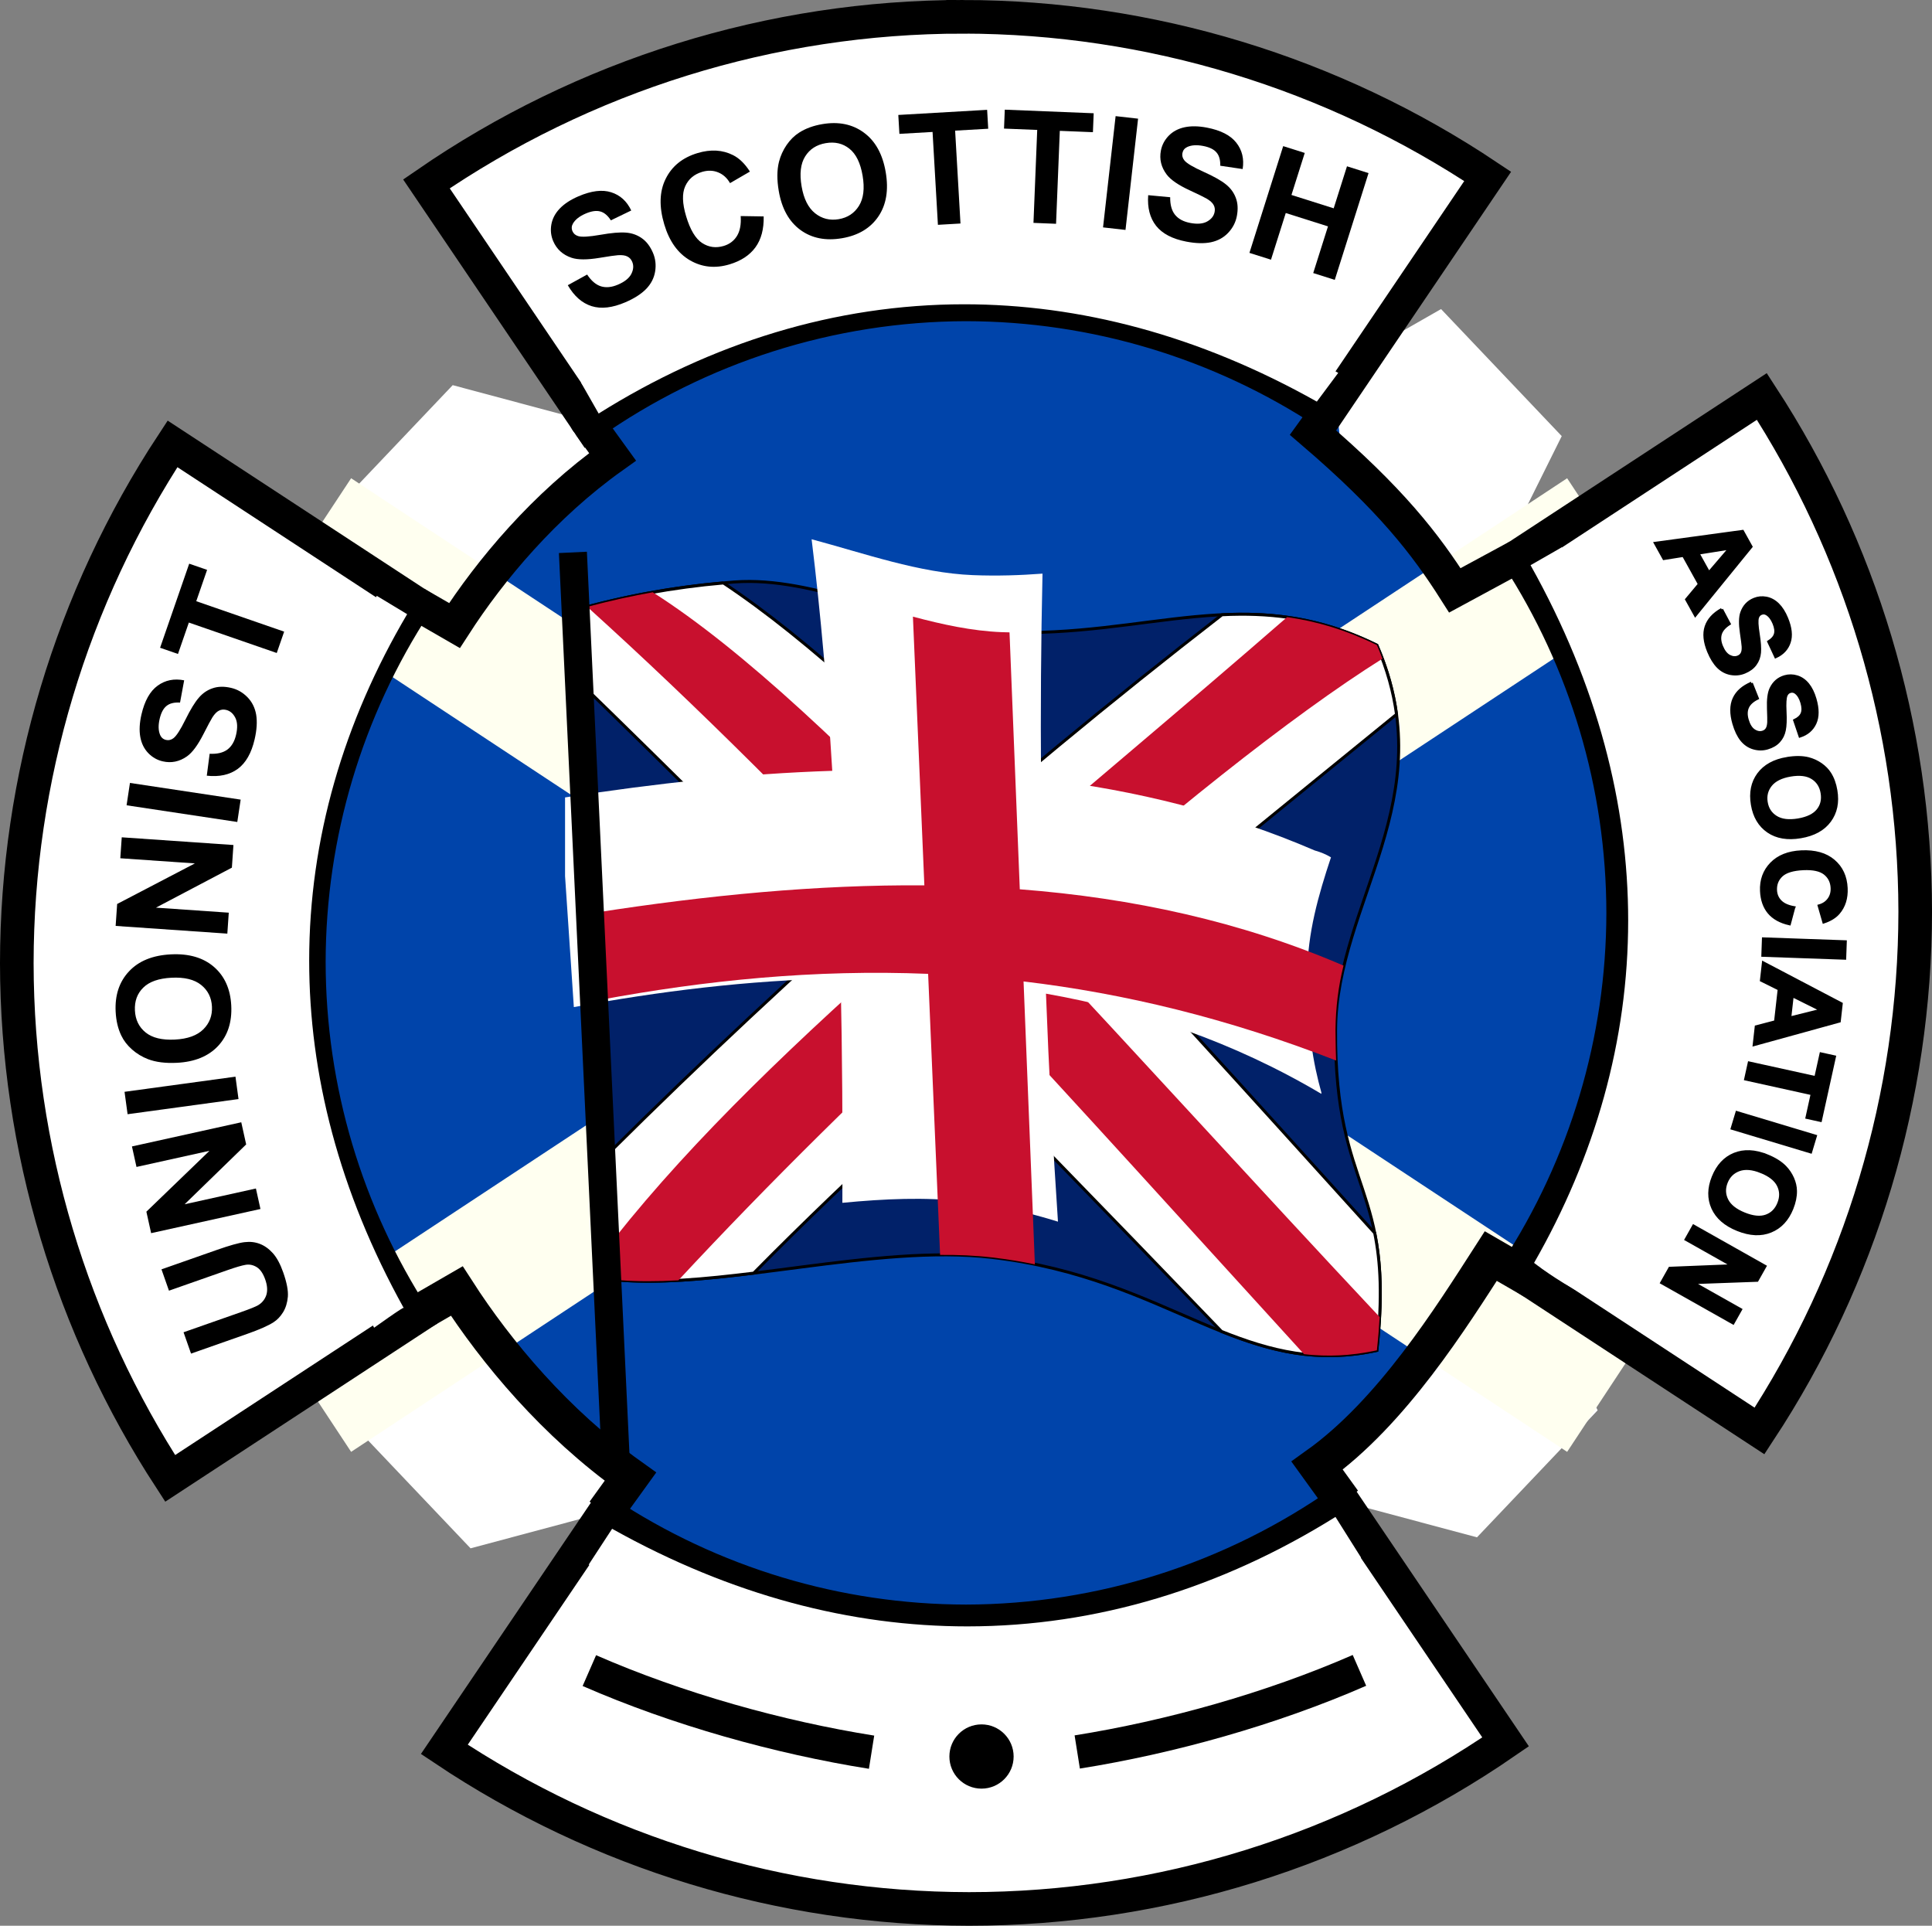 <?xml version="1.0" encoding="UTF-8" standalone="no"?>
<!-- Created with Inkscape (http://www.inkscape.org/) -->

<svg
   xmlns:dc="http://purl.org/dc/elements/1.1/"
   xmlns:cc="http://creativecommons.org/ns#"
   xmlns:rdf="http://www.w3.org/1999/02/22-rdf-syntax-ns#"
   xmlns:svg="http://www.w3.org/2000/svg"
   xmlns="http://www.w3.org/2000/svg"
   xmlns:sodipodi="http://sodipodi.sourceforge.net/DTD/sodipodi-0.dtd"
   xmlns:inkscape="http://www.inkscape.org/namespaces/inkscape"
   width="172.453mm"
   height="171.878mm"
   viewBox="0 0 172.453 171.878"
   version="1.1"
   id="svg8"
   inkscape:version="0.92.4 (5da689c313, 2019-01-14)"
   sodipodi:docname="Scottish Union party emblem fin.svg">
  <rect x="0" y="0" width="172.453" height="171.878" fill="#808080" stroke="none"/>
  <defs
     id="defs2">
    <ellipse
       style="opacity:1;fill:#0044aa;fill-opacity:1;stroke:#0008ff;stroke-width:4.039;stroke-miterlimit:4;stroke-dasharray:none;stroke-opacity:1"
       id="path2215-5"
       cx="-1904.956"
       cy="-3165.769"
       rx="79.972"
       ry="74.026" />
    <ellipse
       style="opacity:1;fill:#0044aa;fill-opacity:1;stroke:#0008ff;stroke-width:4.039;stroke-miterlimit:4;stroke-dasharray:none;stroke-opacity:1"
       id="path2215-7"
       cx="-1904.956"
       cy="-3165.769"
       rx="79.972"
       ry="74.026" />
    <ellipse
       style="opacity:1;fill:#0044aa;fill-opacity:1;stroke:#0008ff;stroke-width:4.039;stroke-miterlimit:4;stroke-dasharray:none;stroke-opacity:1"
       id="path2215-6"
       cx="-1904.956"
       cy="-3165.769"
       rx="79.972"
       ry="74.026" />
  </defs>
  <sodipodi:namedview
     id="base"
     pagecolor="#ffffff"
     bordercolor="#666666"
     borderopacity="1.0"
     inkscape:pageopacity="0.0"
     inkscape:pageshadow="2"
     inkscape:zoom="0.7"
     inkscape:cx="323.16546"
     inkscape:cy="285.18275"
     inkscape:document-units="mm"
     inkscape:current-layer="layer1"
     showgrid="false"
     inkscape:window-width="1680"
     inkscape:window-height="987"
     inkscape:window-x="-8"
     inkscape:window-y="-8"
     inkscape:window-maximized="1"
     fit-margin-top="0"
     fit-margin-left="0"
     fit-margin-right="0"
     fit-margin-bottom="0" />
  <g
     inkscape:label="Layer 1"
     inkscape:groupmode="layer"
     id="layer1"
     transform="translate(3002.691,3967.844)">
    <path
       inkscape:connector-curvature="0"
       style="opacity:1;fill:#0044aa;fill-opacity:1;stroke:none;stroke-width:2.759;stroke-miterlimit:4;stroke-dasharray:none;stroke-opacity:1"
       d="m -2857.409,-3882.281 a 58.398,58.398 0 0 1 -58.398,58.398 58.398,58.398 0 0 1 -58.398,-58.398 58.398,58.398 0 0 1 58.398,-58.398 58.398,58.398 0 0 1 58.398,58.398 z"
       id="path2064-1-3-7" />
    <path
       style="fill:#ffffff;stroke:none;stroke-width:0.265px;stroke-linecap:butt;stroke-linejoin:miter;stroke-opacity:1"
       d="m -2869.623,-3855.737 3.79,2.191 5.751,11.575 -10.772,11.339 -11.959,-3.2 -2.311,-3.2 4.915,-4.277 4.914,-5.103 z"
       id="path2631-2-6-9"
       inkscape:connector-curvature="0"
       sodipodi:nodetypes="ccccccccc" />
    <path
       style="fill:#ffffff;stroke:none;stroke-width:0.265px;stroke-linecap:butt;stroke-linejoin:miter;stroke-opacity:1"
       d="m -2961.919,-3852.617 -3.79,2.191 -5.751,9.436 10.772,11.339 11.959,-3.2 2.311,-3.2 -4.915,-4.277 -4.914,-5.103 z"
       id="path2631-5-8"
       inkscape:connector-curvature="0" />
    <path
       style="fill:#ffffff;stroke:none;stroke-width:0.265px;stroke-linecap:butt;stroke-linejoin:miter;stroke-opacity:1"
       d="m -2872.829,-3915.153 3.79,-2.191 5.751,-11.575 -10.772,-11.339 -11.392,6.508 2.018,1.568 0.585,5.91 4.347,3.685 z"
       id="path2631-2-1-8-4"
       inkscape:connector-curvature="0"
       sodipodi:nodetypes="ccccccccc" />
    <path
       style="fill:#ffffff;stroke:none;stroke-width:0.265px;stroke-linecap:butt;stroke-linejoin:miter;stroke-opacity:1"
       d="m -2962.123,-3912.012 -3.79,-2.191 -7.141,-7.926 10.772,-11.339 11.959,3.2 2.311,3.2 -4.915,4.277 -4.914,5.103 z"
       id="path2631-3-7-7"
       inkscape:connector-curvature="0"
       sodipodi:nodetypes="ccccccccc" />
    <g
       id="g2062-5-9-4"
       transform="translate(-1464.656,-417.888)">
      <path
         style="stroke:#fffff0;stroke-width:12.78;stroke-linecap:square;stroke-opacity:1"
         inkscape:connector-curvature="0"
         d="m -1504.877,-3498.419 104.911,69.193 m -104.911,0 104.911,-69.193"
         id="path1088-6-9-4-5-4-7-3-4-8-9" />
      <path
         id="path1373-5-3-1-3-0-1-6"
         d="m -1471.091,-3498.061 c -0.477,0 -0.951,0.013 -1.422,0.049 -4.693,0.359 -9.476,1.157 -14.384,2.569 l 4.009,59.734 c 9.579,0.807 23.003,-3.231 33.39,-2.019 15.951,1.86 22.242,10.911 34.363,8.301 1.635,-14.954 -3.78,-13.797 -3.685,-28.582 0.073,-11.482 9.636,-20.656 3.685,-34.361 -11.698,-5.767 -20.37,-0.639 -33.497,-1.165 -7.557,-0.303 -15.307,-4.48 -22.459,-4.526 z m 55.956,72.662 z"
         style="fill:#012169;fill-opacity:1;stroke:#000000;stroke-width:0.265px;stroke-linecap:butt;stroke-linejoin:miter;stroke-opacity:1"
         inkscape:connector-curvature="0" />
      <path
         id="path826-0-7-1-6-5-9-6-9-6-2-3-4-9"
         d="m -1452.072,-3548.456 c -17.109,0 -33.812,5.204 -47.9,14.911 l 14.513,21.456 c 9.853,-6.939 21.603,-10.675 33.654,-10.701 11.473,0.015 22.689,3.394 32.262,9.718 l 14.301,-21.141 c -13.862,-9.266 -30.156,-14.222 -46.83,-14.244 z m -70.565,38.117 c -9.053,13.763 -13.884,29.872 -13.898,46.345 0.021,16.566 4.9,32.493 13.689,45.988 l 21.794,-14.271 c -6.056,-9.359 -9.411,-20.387 -9.415,-31.85 0.018,-11.363 3.336,-22.476 9.551,-31.989 z"
         style="opacity:1;fill:#ffffff;fill-opacity:1;stroke:#000000;stroke-width:3;stroke-miterlimit:4;stroke-dasharray:none;stroke-opacity:1"
         inkscape:connector-curvature="0" />
      <path
         sodipodi:nodetypes="cccccccccccccc"
         id="path826-0-7-1-8-9-0-8-4-7-0-0-8-4-2-1-1"
         d="m -1451.544,-3379.577 c 17.108,0 33.812,-5.204 47.9,-14.911 l -14.513,-21.456 c -9.853,6.939 -21.603,10.675 -33.654,10.701 -11.473,-0.015 -22.689,-3.394 -32.262,-9.718 l -14.301,21.141 c 13.862,9.266 30.156,14.222 46.83,14.243 z m 70.565,-42.661 c 9.053,-13.762 13.884,-29.872 13.898,-46.345 -0.021,-16.566 -4.9,-32.493 -13.689,-45.988 l -21.794,14.271 c 6.056,9.359 9.411,20.387 9.415,31.85 -0.018,11.363 -3.336,22.476 -9.551,31.989 z"
         style="opacity:1;fill:#ffffff;fill-opacity:1;stroke:#000000;stroke-width:3;stroke-miterlimit:4;stroke-dasharray:none;stroke-opacity:1"
         inkscape:connector-curvature="0" />
      <path
         sodipodi:nodetypes="cccc"
         inkscape:connector-curvature="0"
         id="path1138-4-6-0-4-8-3-1-2-6"
         d="m -1500.917,-3496.116 3.45,1.992 c 3.226,-4.999 8.022,-10.72 14.111,-15.056 l -2.104,-2.909"
         style="fill:none;stroke:#000000;stroke-width:3;stroke-linecap:butt;stroke-linejoin:miter;stroke-miterlimit:4;stroke-dasharray:none;stroke-opacity:1" />
      <path
         sodipodi:nodetypes="cccc"
         inkscape:connector-curvature="0"
         id="path1138-6-9-2-0-0-3-6-7-9-0"
         d="m -1402.564,-3500.3 -5.609,3.035 c -2.633,-4.146 -5.699,-8.117 -12.708,-14.121 l 2.104,-2.909"
         style="fill:none;stroke:#000000;stroke-width:3;stroke-linecap:butt;stroke-linejoin:miter;stroke-miterlimit:4;stroke-dasharray:none;stroke-opacity:1" />
      <path
         sodipodi:nodetypes="cccc"
         inkscape:connector-curvature="0"
         id="path1138-7-5-7-4-7-5-2-4-6-3"
         d="m -1501.052,-3432.537 3.79,-2.191 c 3.543,5.501 8.812,11.795 15.501,16.567 l -2.311,3.2"
         style="fill:none;stroke:#000000;stroke-width:3.298;stroke-linecap:butt;stroke-linejoin:miter;stroke-miterlimit:4;stroke-dasharray:none;stroke-opacity:1" />
      <path
         sodipodi:nodetypes="cccc"
         inkscape:connector-curvature="0"
         id="path1138-7-4-6-2-7-9-9-7-5-6-8"
         d="m -1401.177,-3435.658 -3.789,-2.191 c -3.543,5.501 -8.812,13.933 -15.501,18.705 l 2.311,3.2"
         style="fill:none;stroke:#000000;stroke-width:3.298;stroke-linecap:butt;stroke-linejoin:miter;stroke-miterlimit:4;stroke-dasharray:none;stroke-opacity:1" />
      <path
         sodipodi:nodetypes="ccccccc"
         inkscape:connector-curvature="0"
         id="path1220-4-7-2-6-9-5-7-8-6"
         d="m -1473.466,-3497.927 c -4.388,0.391 -8.854,1.168 -13.431,2.485 l 0.416,6.208 c 16.948,16.456 36.332,36.123 57.477,58.111 4.372,1.746 8.562,2.838 13.868,1.696 0.525,-4.804 0.321,-7.942 -0.192,-10.483 -22.191,-24.501 -42.953,-47.95 -58.139,-58.018 z"
         style="fill:#ffffff;stroke:#000000;stroke-width:0.265px;stroke-linecap:butt;stroke-linejoin:miter;stroke-opacity:1" />
      <path
         sodipodi:nodetypes="cccccccc"
         inkscape:connector-curvature="0"
         id="path1226-3-4-8-9-1-4-3-1-3"
         d="m -1427.414,-3495.133 c -0.514,0 -1.028,0.021 -1.542,0.046 -19.756,15.284 -38.549,31.972 -54.695,48.014 l 0.763,11.365 c 3.619,0.305 7.786,-0.083 12.131,-0.617 18.206,-18.441 36.673,-32.978 57.377,-49.873 -0.265,-1.962 -0.817,-4.01 -1.755,-6.171 -4.387,-2.162 -8.348,-2.793 -12.278,-2.764 z"
         style="fill:#ffffff;stroke:#000000;stroke-width:0.265px;stroke-linecap:butt;stroke-linejoin:miter;stroke-opacity:1" />
      <path
         sodipodi:nodetypes="cccccccccccccccccccccccccccccccccccccccccccccccccc"
         inkscape:connector-curvature="0"
         id="path1222-9-8-8-9-6-7-4-7-4"
         d="m -1479.788,-3497.091 c -0.89,0.159 -1.784,0.339 -2.682,0.535 -0.093,0.021 -0.186,0.04 -0.28,0.06 -0.434,0.097 -0.869,0.199 -1.305,0.306 -0.06,0.016 -0.12,0.029 -0.18,0.044 -0.459,0.113 -0.918,0.23 -1.379,0.353 -7e-4,0 0,0 0,0 9.931,8.97 19.616,18.718 29.502,29.168 -10.602,9.319 -19.985,18.258 -27.028,27.146 l 0.253,3.77 c 0.27,0.024 0.543,0.04 0.819,0.055 0.073,0.01 0.147,0.01 0.22,0.011 0.143,0.01 0.288,0.011 0.432,0.016 0.351,0.011 0.706,0.021 1.066,0.021 0.041,0 0.081,0 0.122,0 0.441,0 0.887,-0.01 1.34,-0.018 0.463,-0.013 0.932,-0.034 1.407,-0.06 8.006,-8.62 17.102,-17.586 26.127,-25.874 9.525,10.207 19.308,21.055 29.717,32.466 0.2,0.024 0.401,0.041 0.603,0.058 0.092,0.01 0.184,0.016 0.277,0.021 0.98,0.069 1.988,0.067 3.035,-0.024 0.029,0 0.057,0 0.086,-0.01 0.24,-0.021 0.481,-0.049 0.726,-0.08 0.024,0 0.048,-0.01 0.072,-0.01 0.244,-0.032 0.491,-0.071 0.74,-0.113 0.067,-0.011 0.135,-0.024 0.203,-0.036 0.252,-0.045 0.506,-0.093 0.763,-0.148 0.058,-0.527 0.105,-1.03 0.145,-1.516 0,-0.04 0.01,-0.077 0.01,-0.116 0.036,-0.458 0.067,-0.902 0.09,-1.33 10e-5,0 2e-4,-0.01 5e-4,-0.011 -11.28,-12.024 -21.782,-23.635 -31.341,-33.798 12.012,-10.724 23.483,-19.869 31.588,-24.959 -0.075,-0.201 -0.153,-0.402 -0.235,-0.604 -0.082,-0.202 -0.167,-0.406 -0.255,-0.61 -0.355,-0.175 -0.707,-0.339 -1.056,-0.494 -0.191,-0.085 -0.379,-0.16 -0.568,-0.239 -0.161,-0.067 -0.323,-0.139 -0.483,-0.202 -0.219,-0.087 -0.436,-0.165 -0.654,-0.244 -0.122,-0.045 -0.244,-0.093 -0.366,-0.136 -0.277,-0.096 -0.552,-0.185 -0.827,-0.27 -0.055,-0.019 -0.111,-0.037 -0.166,-0.054 -0.295,-0.09 -0.589,-0.172 -0.881,-0.249 -0.037,-0.011 -0.074,-0.021 -0.111,-0.031 -0.323,-0.084 -0.644,-0.161 -0.964,-0.231 -0.326,-0.071 -0.65,-0.135 -0.974,-0.193 -0.323,-0.057 -0.645,-0.108 -0.966,-0.153 -9.538,8.3 -18.982,16.155 -27.769,23.729 -11.09,-11.579 -20.799,-20.826 -28.868,-25.956 z"
         style="fill:#c8102e;fill-opacity:1;stroke:none;stroke-width:0.265px;stroke-linecap:butt;stroke-linejoin:miter;stroke-opacity:1" />
      <path
         inkscape:connector-curvature="0"
         style="fill:#ffffff;stroke:none;stroke-width:1px;stroke-linecap:butt;stroke-linejoin:miter;stroke-opacity:1"
         d="m -6225.385,-12231.688 c 3.138,25.682 5.37,51.801 6.953,77.997 -29.419,0.945 -59.497,4.2 -90.004,8.957 v 26.49 l 2.961,44.127 c 28.13,-5.191 58.57,-9.123 89.857,-9.651 0.568,25.53 0.702,50.835 0.592,75.571 14.162,-1.368 28.006,-1.965 40.654,-0.489 11.942,1.392 22.435,3.861 31.967,6.832 -1.742,-25.822 -3.083,-51.416 -4.039,-76.789 31.61,5.582 63.011,16.112 92.762,33.75 v -0.462 c -2.713,-9.673 -4.866,-21.538 -4.748,-39.983 0.087,-13.67 3.736,-26.477 7.986,-39.223 -1.594,-0.961 -3.419,-1.741 -5.498,-2.318 -29.4,-12.653 -60.237,-20.282 -92.164,-24.09 -0.182,-23.245 -0.021,-46.295 0.494,-69.142 -7.453,0.564 -15.233,0.832 -23.488,0.502 -18.056,-0.725 -36.402,-7.296 -54.285,-12.079 z"
         transform="matrix(0.265,0,0,0.265,184.138,-260.429)"
         id="path1201-5-3-0-4-8-8-7-9-0-6" />
      <path
         id="path1201-0-0-7-6-0-8-3-7-5"
         d="m -1456.546,-3494.921 1.021,23.985 c -9.543,-0.07 -19.377,0.878 -29.386,2.439 v 2.652 l 0.346,5.151 c 9.491,-1.77 19.235,-2.755 29.376,-2.343 l 1.068,25.084 c 1.589,-0.013 3.138,0.052 4.623,0.225 1.347,0.157 2.619,0.368 3.837,0.617 l -1.01,-25.249 c 8.945,1.061 18.213,3.283 27.9,7.06 -0.026,-0.572 -0.039,-1.178 -0.045,-1.809 -0.01,-0.285 -0.01,-0.569 -0.01,-0.851 10e-5,-0.019 -1e-4,-0.033 0,-0.05 2e-4,-0.028 10e-4,-0.056 0,-0.084 0.025,-1.923 0.239,-3.77 0.715,-5.68 -9.155,-3.94 -18.837,-6.035 -28.896,-6.811 l -0.917,-22.931 c -0.238,-0.01 -0.475,-0.011 -0.716,-0.019 -2.626,-0.105 -5.275,-0.681 -7.914,-1.386 z"
         style="fill:#c8102e;fill-opacity:1;stroke:none;stroke-width:0.265px;stroke-linecap:butt;stroke-linejoin:miter;stroke-opacity:1"
         inkscape:connector-curvature="0" />
      <path
         sodipodi:nodetypes="cc"
         inkscape:connector-curvature="0"
         id="path1197-6-1-6-7-2-9-4-0-0"
         d="m -1486.897,-3500.654 3.86,81.783"
         style="fill:none;stroke:#000000;stroke-width:2.5;stroke-linecap:butt;stroke-linejoin:miter;stroke-miterlimit:4;stroke-dasharray:none;stroke-opacity:1" />
    </g>
    <g
       aria-label="                                                                                     SCOTTISH"
       transform="rotate(-3.701,-13368.665,12092.867)"
       style="font-style:normal;font-weight:normal;font-size:13.961px;line-height:1.25;font-family:sans-serif;letter-spacing:0px;word-spacing:0px;fill:#000000;fill-opacity:1;stroke:none;stroke-width:0.349"
       id="text2080-1-7-1-2-1">
      <path
         d="m -1938.663,-3236.554 1.786,-0.838 q 0.498,0.872 1.161,1.128 0.669,0.254 1.536,-0.055 0.918,-0.327 1.244,-0.877 0.329,-0.559 0.144,-1.079 -0.119,-0.334 -0.4,-0.494 -0.277,-0.169 -0.827,-0.169 -0.375,0 -1.668,0.131 -1.663,0.165 -2.477,-0.167 -1.144,-0.468 -1.542,-1.586 -0.256,-0.719 -0.073,-1.486 0.187,-0.776 0.835,-1.375 0.654,-0.602 1.739,-0.988 1.772,-0.631 2.942,-0.172 1.176,0.457 1.683,1.738 l -1.871,0.76 q -0.38,-0.682 -0.897,-0.853 -0.512,-0.179 -1.315,0.106 -0.828,0.295 -1.176,0.802 -0.224,0.326 -0.094,0.692 0.119,0.334 0.486,0.471 0.467,0.174 1.971,0.01 1.504,-0.166 2.291,-0.049 0.791,0.109 1.381,0.586 0.594,0.469 0.912,1.361 0.288,0.809 0.09,1.676 -0.198,0.867 -0.896,1.506 -0.701,0.633 -1.927,1.07 -1.785,0.636 -3.035,0.154 -1.252,-0.488 -2.001,-2.001 z"
         style="font-style:normal;font-variant:normal;font-weight:bold;font-stretch:normal;font-family:arial;-inkscape-font-specification:'arial Bold';fill:#000000;fill-opacity:1;stroke-width:0.349"
         id="path2254-8-7-1"
         inkscape:connector-curvature="0" />
      <path
         d="m -1922.863,-3241.717 2.046,0.165 q -0.071,1.695 -0.915,2.708 -0.839,1.005 -2.406,1.366 -1.94,0.447 -3.493,-0.587 -1.555,-1.04 -2.085,-3.339 -0.56,-2.431 0.386,-4.062 0.945,-1.638 2.99,-2.11 1.787,-0.412 3.146,0.387 0.808,0.471 1.41,1.564 l -1.839,0.914 q -0.347,-0.717 -1,-1.029 -0.646,-0.313 -1.43,-0.132 -1.083,0.25 -1.581,1.183 -0.492,0.932 -0.09,2.672 0.426,1.847 1.271,2.477 0.845,0.631 1.908,0.386 0.784,-0.181 1.234,-0.809 0.45,-0.628 0.449,-1.754 z"
         style="font-style:normal;font-variant:normal;font-weight:bold;font-stretch:normal;font-family:arial;-inkscape-font-specification:'arial Bold';fill:#000000;fill-opacity:1;stroke-width:0.349"
         id="path2256-5-1-4"
         inkscape:connector-curvature="0" />
      <path
         d="m -1919.327,-3243.732 q -0.159,-1.519 0.188,-2.597 0.26,-0.795 0.78,-1.459 0.527,-0.665 1.195,-1.03 0.888,-0.49 2.101,-0.617 2.197,-0.23 3.654,0.996 1.465,1.224 1.718,3.652 0.252,2.407 -0.914,3.906 -1.167,1.493 -3.357,1.722 -2.217,0.232 -3.667,-0.981 -1.45,-1.219 -1.698,-3.592 z m 2.061,-0.284 q 0.176,1.688 1.048,2.481 0.87,0.786 2.07,0.661 1.2,-0.126 1.876,-1.067 0.682,-0.949 0.501,-2.678 -0.179,-1.708 -1.019,-2.47 -0.834,-0.763 -2.074,-0.633 -1.241,0.13 -1.911,1.063 -0.671,0.927 -0.491,2.642 z"
         style="font-style:normal;font-variant:normal;font-weight:bold;font-stretch:normal;font-family:arial;-inkscape-font-specification:'arial Bold';fill:#000000;fill-opacity:1;stroke-width:0.349"
         id="path2258-9-2-2"
         inkscape:connector-curvature="0" />
      <path
         d="m -1905.345,-3239.8 0.058,-8.303 -2.965,-0.021 0.012,-1.69 7.941,0.055 -0.012,1.69 -2.958,-0.021 -0.058,8.303 z"
         style="font-style:normal;font-variant:normal;font-weight:bold;font-stretch:normal;font-family:arial;-inkscape-font-specification:'arial Bold';fill:#000000;fill-opacity:1;stroke-width:0.349"
         id="path2260-3-8-0"
         inkscape:connector-curvature="0" />
      <path
         d="m -1896.822,-3239.423 0.869,-8.257 -2.949,-0.31 0.177,-1.681 7.898,0.832 -0.177,1.681 -2.942,-0.31 -0.869,8.257 z"
         style="font-style:normal;font-variant:normal;font-weight:bold;font-stretch:normal;font-family:arial;-inkscape-font-specification:'arial Bold';fill:#000000;fill-opacity:1;stroke-width:0.349"
         id="path2262-4-2-0"
         inkscape:connector-curvature="0" />
      <path
         d="m -1890.651,-3238.62 1.761,-9.837 1.986,0.355 -1.761,9.837 z"
         style="font-style:normal;font-variant:normal;font-weight:bold;font-stretch:normal;font-family:arial;-inkscape-font-specification:'arial Bold';fill:#000000;fill-opacity:1;stroke-width:0.349"
         id="path2264-6-8-3"
         inkscape:connector-curvature="0" />
      <path
         d="m -1886.445,-3241.229 1.948,0.31 q -0.078,1.001 0.326,1.585 0.411,0.586 1.301,0.818 0.943,0.246 1.521,-0.026 0.586,-0.277 0.726,-0.811 0.089,-0.343 -0.053,-0.634 -0.134,-0.296 -0.589,-0.604 -0.312,-0.208 -1.453,-0.83 -1.468,-0.798 -1.954,-1.531 -0.682,-1.03 -0.383,-2.178 0.193,-0.739 0.775,-1.27 0.591,-0.536 1.463,-0.668 0.879,-0.13 1.994,0.161 1.821,0.474 2.53,1.512 0.715,1.039 0.414,2.383 l -1.975,-0.423 q 0.069,-0.778 -0.262,-1.21 -0.323,-0.436 -1.147,-0.651 -0.851,-0.222 -1.424,0 -0.368,0.143 -0.467,0.519 -0.089,0.343 0.137,0.663 0.289,0.406 1.626,1.114 1.337,0.708 1.922,1.248 0.593,0.535 0.812,1.261 0.228,0.722 -0.011,1.638 -0.217,0.831 -0.867,1.436 -0.651,0.605 -1.588,0.742 -0.935,0.13 -2.195,-0.199 -1.834,-0.478 -2.597,-1.578 -0.761,-1.107 -0.529,-2.78 z"
         style="font-style:normal;font-variant:normal;font-weight:bold;font-stretch:normal;font-family:arial;-inkscape-font-specification:'arial Bold';fill:#000000;fill-opacity:1;stroke-width:0.349"
         id="path2266-9-4-9"
         inkscape:connector-curvature="0" />
      <path
         d="m -1877.758,-3235.506 3.622,-9.314 1.881,0.731 -1.426,3.666 3.685,1.433 1.426,-3.666 1.881,0.731 -3.622,9.314 -1.881,-0.731 1.584,-4.072 -3.685,-1.433 -1.584,4.072 z"
         style="font-style:normal;font-variant:normal;font-weight:bold;font-stretch:normal;font-family:arial;-inkscape-font-specification:'arial Bold';fill:#000000;fill-opacity:1;stroke-width:0.349"
         id="path2268-6-9-1"
         inkscape:connector-curvature="0" />
    </g>
    <g
       aria-label="                                                                                     UNIONIST"
       transform="rotate(-90,-2764.992,-3022.457)"
       style="font-style:normal;font-weight:normal;font-size:13.961px;line-height:1.25;font-family:sans-serif;letter-spacing:0px;word-spacing:0px;fill:#000000;fill-opacity:1;stroke:none;stroke-width:0.349"
       id="text2080-1-74-7-1-0">
      <path
         d="m -1940.418,-3243.104 1.904,-0.668 1.792,5.107 q 0.427,1.216 0.624,1.551 0.325,0.536 0.906,0.73 0.585,0.185 1.383,-0.095 0.81,-0.284 1.107,-0.757 0.294,-0.479 0.209,-0.991 -0.086,-0.512 -0.478,-1.631 l -1.831,-5.216 1.904,-0.668 1.738,4.953 q 0.596,1.698 0.688,2.453 0.092,0.755 -0.157,1.384 -0.242,0.627 -0.835,1.16 -0.595,0.527 -1.715,0.92 -1.351,0.474 -2.16,0.411 -0.805,-0.071 -1.384,-0.424 -0.581,-0.359 -0.902,-0.861 -0.471,-0.745 -1.026,-2.327 z"
         style="font-style:normal;font-variant:normal;font-weight:bold;font-stretch:normal;font-family:arial;-inkscape-font-specification:'arial Bold';fill:#000000;stroke-width:0.349"
         id="path2329-1-7-1"
         inkscape:connector-curvature="0" />
      <path
         d="m -1927.511,-3236.908 -2.157,-9.758 1.917,-0.424 5.434,5.633 -1.441,-6.516 1.83,-0.405 2.157,9.758 -1.977,0.437 -5.341,-5.493 1.407,6.363 z"
         style="font-style:normal;font-variant:normal;font-weight:bold;font-stretch:normal;font-family:arial;-inkscape-font-specification:'arial Bold';fill:#000000;stroke-width:0.349"
         id="path2331-7-0-2"
         inkscape:connector-curvature="0" />
      <path
         d="m -1917.7,-3238.866 -1.352,-9.901 1.999,-0.273 1.352,9.902 z"
         style="font-style:normal;font-variant:normal;font-weight:bold;font-stretch:normal;font-family:arial;-inkscape-font-specification:'arial Bold';fill:#000000;stroke-width:0.349"
         id="path2333-9-6-6"
         inkscape:connector-curvature="0" />
      <path
         d="m -1914.463,-3244.367 q -0.078,-1.525 0.326,-2.583 0.302,-0.78 0.856,-1.415 0.561,-0.636 1.248,-0.964 0.913,-0.442 2.131,-0.504 2.206,-0.112 3.596,1.189 1.397,1.301 1.521,3.738 0.123,2.417 -1.122,3.852 -1.245,1.428 -3.444,1.54 -2.226,0.113 -3.609,-1.175 -1.383,-1.295 -1.504,-3.678 z m 2.073,-0.174 q 0.086,1.695 0.914,2.534 0.827,0.832 2.032,0.77 1.205,-0.061 1.93,-0.965 0.732,-0.911 0.644,-2.647 -0.087,-1.716 -0.886,-2.521 -0.792,-0.806 -2.038,-0.743 -1.246,0.063 -1.965,0.96 -0.719,0.89 -0.632,2.612 z"
         style="font-style:normal;font-variant:normal;font-weight:bold;font-stretch:normal;font-family:arial;-inkscape-font-specification:'arial Bold';fill:#000000;stroke-width:0.349"
         id="path2335-7-7-6"
         inkscape:connector-curvature="0" />
      <path
         d="m -1902.934,-3239.864 0.688,-9.97 1.958,0.135 3.621,6.939 0.46,-6.658 1.87,0.129 -0.688,9.97 -2.02,-0.139 -3.57,-6.779 -0.449,6.501 z"
         style="font-style:normal;font-variant:normal;font-weight:bold;font-stretch:normal;font-family:arial;-inkscape-font-specification:'arial Bold';fill:#000000;stroke-width:0.349"
         id="path2337-8-5-4"
         inkscape:connector-curvature="0" />
      <path
         d="m -1892.969,-3238.975 1.49,-9.882 1.995,0.301 -1.49,9.882 z"
         style="font-style:normal;font-variant:normal;font-weight:bold;font-stretch:normal;font-family:arial;-inkscape-font-specification:'arial Bold';fill:#000000;stroke-width:0.349"
         id="path2339-8-0-6"
         inkscape:connector-curvature="0" />
      <path
         d="m -1888.837,-3241.698 1.956,0.256 q -0.05,1.003 0.37,1.576 0.427,0.575 1.324,0.782 0.95,0.22 1.52,-0.068 0.579,-0.293 0.703,-0.831 0.08,-0.345 -0.071,-0.632 -0.142,-0.292 -0.606,-0.588 -0.318,-0.199 -1.476,-0.789 -1.49,-0.757 -1.996,-1.476 -0.711,-1.011 -0.444,-2.167 0.172,-0.744 0.739,-1.291 0.576,-0.552 1.444,-0.709 0.875,-0.154 1.998,0.105 1.833,0.424 2.57,1.441 0.744,1.019 0.48,2.371 l -1.986,-0.368 q 0.047,-0.78 -0.296,-1.202 -0.335,-0.427 -1.165,-0.619 -0.857,-0.198 -1.423,0.042 -0.364,0.154 -0.452,0.532 -0.08,0.345 0.156,0.659 0.3,0.398 1.656,1.069 1.356,0.67 1.956,1.194 0.608,0.518 0.847,1.238 0.247,0.715 0.034,1.638 -0.194,0.837 -0.827,1.46 -0.634,0.623 -1.567,0.785 -0.931,0.155 -2.2,-0.138 -1.846,-0.427 -2.639,-1.506 -0.791,-1.085 -0.606,-2.764 z"
         style="font-style:normal;font-variant:normal;font-weight:bold;font-stretch:normal;font-family:arial;-inkscape-font-specification:'arial Bold';fill:#000000;stroke-width:0.349"
         id="path2341-4-2-1"
         inkscape:connector-curvature="0" />
      <path
         d="m -1877.887,-3235.453 2.717,-7.846 -2.802,-0.97 0.553,-1.597 7.504,2.599 -0.553,1.597 -2.796,-0.968 -2.717,7.846 z"
         style="font-style:normal;font-variant:normal;font-weight:bold;font-stretch:normal;font-family:arial;-inkscape-font-specification:'arial Bold';fill:#000000;stroke-width:0.349"
         id="path2343-0-6-3"
         inkscape:connector-curvature="0" />
    </g>
    <g
       aria-label="                                                                                     ASSOCIATION"
       transform="matrix(0.119,0.723,-0.723,0.119,-4961.807,-2133.055)"
       style="font-style:normal;font-weight:normal;font-size:13.961px;line-height:1.25;font-family:sans-serif;letter-spacing:0px;word-spacing:0px;fill:#000000;fill-opacity:1;stroke:#000000;stroke-width:0.35;stroke-miterlimit:4;stroke-dasharray:none;stroke-opacity:1"
       id="text2080-1-1-5-6-1">
      <path
         d="m -1929.092,-3236.519 -2.067,0.74 -1.587,-1.843 -3.761,1.346 -0.012,2.415 -2.015,0.721 0.297,-10.721 2.009,-0.719 z m -4.83,-2.47 -2.546,-3.027 -0.021,3.946 z"
         style="font-style:normal;font-variant:normal;font-weight:bold;font-stretch:normal;font-family:arial;-inkscape-font-specification:'arial Bold';fill:#000000;stroke:#000000;stroke-width:0.35;stroke-miterlimit:4;stroke-dasharray:none;stroke-opacity:1"
         id="path2387-1-5-5"
         inkscape:connector-curvature="0" />
      <path
         d="m -1929.261,-3239.801 1.869,-0.63 q 0.396,0.923 1.026,1.252 0.636,0.328 1.532,0.12 0.95,-0.221 1.335,-0.73 0.391,-0.518 0.266,-1.055 -0.08,-0.345 -0.342,-0.536 -0.256,-0.2 -0.803,-0.262 -0.373,-0.039 -1.672,-0.06 -1.671,-0.025 -2.441,-0.448 -1.083,-0.595 -1.351,-1.751 -0.173,-0.744 0.096,-1.485 0.274,-0.749 0.985,-1.272 0.718,-0.524 1.84,-0.784 1.833,-0.426 2.942,0.164 1.116,0.588 1.474,1.918 l -1.945,0.543 q -0.3,-0.721 -0.794,-0.949 -0.489,-0.236 -1.319,-0.044 -0.857,0.199 -1.26,0.663 -0.26,0.298 -0.172,0.677 0.08,0.345 0.429,0.523 0.444,0.226 1.957,0.231 1.513,0.01 2.282,0.212 0.774,0.198 1.306,0.74 0.537,0.533 0.751,1.456 0.194,0.837 -0.101,1.675 -0.295,0.838 -1.062,1.394 -0.768,0.549 -2.037,0.844 -1.846,0.429 -3.033,-0.191 -1.188,-0.627 -1.76,-2.216 z"
         style="font-style:normal;font-variant:normal;font-weight:bold;font-stretch:normal;font-family:arial;-inkscape-font-specification:'arial Bold';fill:#000000;stroke:#000000;stroke-width:0.35;stroke-miterlimit:4;stroke-dasharray:none;stroke-opacity:1"
         id="path2389-4-4-0"
         inkscape:connector-curvature="0" />
      <path
         d="m -1919.809,-3241.917 1.927,-0.423 q 0.293,0.96 0.883,1.357 0.597,0.396 1.51,0.286 0.968,-0.116 1.407,-0.58 0.445,-0.472 0.379,-1.02 -0.042,-0.352 -0.281,-0.571 -0.233,-0.226 -0.769,-0.347 -0.366,-0.08 -1.656,-0.241 -1.659,-0.207 -2.378,-0.711 -1.012,-0.71 -1.153,-1.887 -0.091,-0.758 0.257,-1.466 0.354,-0.715 1.118,-1.157 0.771,-0.442 1.915,-0.579 1.868,-0.223 2.907,0.483 1.046,0.706 1.256,2.067 l -1.993,0.328 q -0.22,-0.75 -0.686,-1.03 -0.46,-0.288 -1.306,-0.187 -0.873,0.104 -1.324,0.522 -0.291,0.268 -0.244,0.654 0.042,0.352 0.37,0.567 0.417,0.273 1.92,0.443 1.503,0.17 2.245,0.459 0.748,0.281 1.217,0.877 0.475,0.589 0.588,1.529 0.102,0.853 -0.283,1.654 -0.385,0.801 -1.208,1.27 -0.823,0.462 -2.116,0.617 -1.882,0.225 -2.994,-0.521 -1.113,-0.752 -1.508,-2.394 z"
         style="font-style:normal;font-variant:normal;font-weight:bold;font-stretch:normal;font-family:arial;-inkscape-font-specification:'arial Bold';fill:#000000;stroke:#000000;stroke-width:0.35;stroke-miterlimit:4;stroke-dasharray:none;stroke-opacity:1"
         id="path2391-7-0-3"
         inkscape:connector-curvature="0" />
      <path
         d="m -1910.064,-3244.715 q 0,-1.527 0.449,-2.564 0.338,-0.764 0.923,-1.373 0.591,-0.609 1.292,-0.904 0.933,-0.398 2.153,-0.402 2.209,-0.01 3.535,1.359 1.334,1.366 1.341,3.806 0.01,2.42 -1.304,3.794 -1.311,1.367 -3.513,1.374 -2.229,0.01 -3.549,-1.345 -1.32,-1.359 -1.327,-3.745 z m 2.079,-0.075 q 0.01,1.697 0.792,2.574 0.787,0.87 1.993,0.866 1.207,0 1.974,-0.872 0.774,-0.875 0.769,-2.613 -0.01,-1.718 -0.765,-2.561 -0.752,-0.843 -2,-0.839 -1.247,0 -2.008,0.865 -0.761,0.854 -0.755,2.579 z"
         style="font-style:normal;font-variant:normal;font-weight:bold;font-stretch:normal;font-family:arial;-inkscape-font-specification:'arial Bold';fill:#000000;stroke:#000000;stroke-width:0.35;stroke-miterlimit:4;stroke-dasharray:none;stroke-opacity:1"
         id="path2393-9-5-7"
         inkscape:connector-curvature="0" />
      <path
         d="m -1892.003,-3242.574 1.871,0.845 q -0.638,1.572 -1.774,2.242 -1.128,0.663 -2.726,0.475 -1.977,-0.233 -3.091,-1.73 -1.113,-1.504 -0.838,-3.846 0.291,-2.478 1.732,-3.695 1.441,-1.224 3.526,-0.979 1.821,0.214 2.832,1.425 0.602,0.716 0.8,1.947 l -2.039,0.24 q -0.085,-0.792 -0.595,-1.305 -0.503,-0.512 -1.302,-0.606 -1.103,-0.13 -1.887,0.581 -0.777,0.712 -0.986,2.485 -0.221,1.882 0.362,2.761 0.583,0.878 1.666,1.006 0.799,0.094 1.434,-0.346 0.635,-0.44 1.014,-1.501 z"
         style="font-style:normal;font-variant:normal;font-weight:bold;font-stretch:normal;font-family:arial;-inkscape-font-specification:'arial Bold';fill:#000000;stroke:#000000;stroke-width:0.35;stroke-miterlimit:4;stroke-dasharray:none;stroke-opacity:1"
         id="path2395-6-5-7"
         inkscape:connector-curvature="0" />
      <path
         d="m -1888.852,-3238.299 1.971,-9.797 1.978,0.398 -1.971,9.797 z"
         style="font-style:normal;font-variant:normal;font-weight:bold;font-stretch:normal;font-family:arial;-inkscape-font-specification:'arial Bold';fill:#000000;stroke:#000000;stroke-width:0.35;stroke-miterlimit:4;stroke-dasharray:none;stroke-opacity:1"
         id="path2397-3-6-4"
         inkscape:connector-curvature="0" />
      <path
         d="m -1876.315,-3235.097 -2.112,-0.596 -0.223,-2.422 -3.845,-1.085 -1.41,1.961 -2.06,-0.581 6.46,-8.561 2.053,0.579 z m -2.502,-4.814 -0.318,-3.943 -2.306,3.203 z"
         style="font-style:normal;font-variant:normal;font-weight:bold;font-stretch:normal;font-family:arial;-inkscape-font-specification:'arial Bold';fill:#000000;stroke:#000000;stroke-width:0.35;stroke-miterlimit:4;stroke-dasharray:none;stroke-opacity:1"
         id="path2399-4-3-8"
         inkscape:connector-curvature="0" />
      <path
         d="m -1874.217,-3234.136 3.081,-7.71 -2.753,-1.101 0.627,-1.57 7.374,2.947 -0.627,1.57 -2.747,-1.098 -3.082,7.71 z"
         style="font-style:normal;font-variant:normal;font-weight:bold;font-stretch:normal;font-family:arial;-inkscape-font-specification:'arial Bold';fill:#000000;stroke:#000000;stroke-width:0.35;stroke-miterlimit:4;stroke-dasharray:none;stroke-opacity:1"
         id="path2401-0-5-1"
         inkscape:connector-curvature="0" />
      <path
         d="m -1868.5,-3231.68 4.394,-8.975 1.812,0.887 -4.394,8.975 z"
         style="font-style:normal;font-variant:normal;font-weight:bold;font-stretch:normal;font-family:arial;-inkscape-font-specification:'arial Bold';fill:#000000;stroke:#000000;stroke-width:0.35;stroke-miterlimit:4;stroke-dasharray:none;stroke-opacity:1"
         id="path2403-2-2-5"
         inkscape:connector-curvature="0" />
      <path
         d="m -1862.718,-3234.438 q 0.792,-1.305 1.721,-1.954 0.688,-0.476 1.504,-0.69 0.822,-0.211 1.574,-0.097 1.003,0.147 2.046,0.78 1.888,1.146 2.307,3.004 0.425,1.861 -0.841,3.947 -1.256,2.068 -3.091,2.557 -1.832,0.483 -3.714,-0.66 -1.905,-1.157 -2.326,-2.999 -0.417,-1.848 0.821,-3.888 z m 1.812,1.021 q -0.881,1.451 -0.667,2.609 0.217,1.153 1.249,1.779 1.031,0.626 2.139,0.286 1.117,-0.343 2.019,-1.828 0.891,-1.468 0.683,-2.584 -0.202,-1.112 -1.269,-1.759 -1.066,-0.647 -2.165,-0.309 -1.095,0.332 -1.99,1.806 z"
         style="font-style:normal;font-variant:normal;font-weight:bold;font-stretch:normal;font-family:arial;-inkscape-font-specification:'arial Bold';fill:#000000;stroke:#000000;stroke-width:0.35;stroke-miterlimit:4;stroke-dasharray:none;stroke-opacity:1"
         id="path2405-8-7-0"
         inkscape:connector-curvature="0" />
      <path
         d="m -1855.714,-3224.227 6.257,-7.793 1.531,1.229 -0.989,7.764 4.178,-5.204 1.462,1.174 -6.257,7.792 -1.579,-1.268 0.939,-7.604 -4.08,5.082 z"
         style="font-style:normal;font-variant:normal;font-weight:bold;font-stretch:normal;font-family:arial;-inkscape-font-specification:'arial Bold';fill:#000000;stroke:#000000;stroke-width:0.35;stroke-miterlimit:4;stroke-dasharray:none;stroke-opacity:1"
         id="path2407-8-2-7"
         inkscape:connector-curvature="0" />
    </g>
    <circle
       style="opacity:1;fill:#000000;fill-opacity:1;stroke:none;stroke-width:4.101;stroke-miterlimit:4;stroke-dasharray:none;stroke-opacity:1"
       id="path2410-6-0-5"
       cx="-2915.08"
       cy="-3811.07"
       r="2.867" />
    <path
       style="fill:none;stroke:#000000;stroke-width:3;stroke-linecap:butt;stroke-linejoin:miter;stroke-miterlimit:4;stroke-dasharray:none;stroke-opacity:1"
       d="m -2950.084,-3818.738 c 7.903,3.453 16.931,5.968 25.19,7.283"
       id="path2412-0-1-1"
       inkscape:connector-curvature="0"
       sodipodi:nodetypes="cc" />
    <path
       style="fill:none;stroke:#000000;stroke-width:3;stroke-linecap:butt;stroke-linejoin:miter;stroke-miterlimit:4;stroke-dasharray:none;stroke-opacity:1"
       d="m -2881.345,-3818.758 c -7.903,3.453 -16.931,5.968 -25.19,7.283"
       id="path2412-6-1-3-8"
       inkscape:connector-curvature="0"
       sodipodi:nodetypes="cc" />
    <circle
       id="path2723-2-5"
       style="fill:#000000;stroke:none;stroke-width:1"
       cx="-2950.323"
       cy="-3930.269"
       r="1.5" />
    <path
       style="color:#000000;font-style:normal;font-variant:normal;font-weight:normal;font-stretch:normal;font-size:medium;line-height:normal;font-family:sans-serif;font-variant-ligatures:normal;font-variant-position:normal;font-variant-caps:normal;font-variant-numeric:normal;font-variant-alternates:normal;font-feature-settings:normal;text-indent:0;text-align:start;text-decoration:none;text-decoration-line:none;text-decoration-style:solid;text-decoration-color:#000000;letter-spacing:normal;word-spacing:normal;text-transform:none;writing-mode:lr-tb;direction:ltr;text-orientation:mixed;dominant-baseline:auto;baseline-shift:baseline;text-anchor:start;white-space:normal;shape-padding:0;clip-rule:nonzero;display:inline;overflow:visible;visibility:visible;opacity:1;isolation:auto;mix-blend-mode:normal;color-interpolation:sRGB;color-interpolation-filters:linearRGB;solid-color:#000000;solid-opacity:1;vector-effect:none;fill:#ffffff;fill-opacity:1;fill-rule:nonzero;stroke:none;stroke-width:3.173;stroke-linecap:butt;stroke-linejoin:miter;stroke-miterlimit:4;stroke-dasharray:none;stroke-dashoffset:0;stroke-opacity:1;color-rendering:auto;image-rendering:auto;shape-rendering:auto;text-rendering:auto;enable-background:accumulate"
       d="m -2916.632,-3943.859 c -12.095,0 -23.72,3.623 -34.195,10.167 l 1.573,2.757 c 10.053,-6.306 21.118,-9.748 32.622,-9.751 10.258,0 20.882,2.727 31.484,8.687 l 1.909,-2.565 c -11.149,-6.338 -22.455,-9.295 -33.393,-9.295 z"
       id="path2727-04-1"
       inkscape:connector-curvature="0"
       sodipodi:nodetypes="scccccs" />
    <path
       style="color:#000000;font-style:normal;font-variant:normal;font-weight:normal;font-stretch:normal;font-size:medium;line-height:normal;font-family:sans-serif;font-variant-ligatures:normal;font-variant-position:normal;font-variant-caps:normal;font-variant-numeric:normal;font-variant-alternates:normal;font-feature-settings:normal;text-indent:0;text-align:start;text-decoration:none;text-decoration-line:none;text-decoration-style:solid;text-decoration-color:#000000;letter-spacing:normal;word-spacing:normal;text-transform:none;writing-mode:lr-tb;direction:ltr;text-orientation:mixed;dominant-baseline:auto;baseline-shift:baseline;text-anchor:start;white-space:normal;shape-padding:0;clip-rule:nonzero;display:inline;overflow:visible;visibility:visible;opacity:1;isolation:auto;mix-blend-mode:normal;color-interpolation:sRGB;color-interpolation-filters:linearRGB;solid-color:#000000;solid-opacity:1;vector-effect:none;fill:#ffffff;fill-opacity:1;fill-rule:nonzero;stroke:none;stroke-width:3.209;stroke-linecap:butt;stroke-linejoin:miter;stroke-miterlimit:4;stroke-dasharray:none;stroke-dashoffset:0;stroke-opacity:1;color-rendering:auto;image-rendering:auto;shape-rendering:auto;text-rendering:auto;enable-background:accumulate"
       d="m -2866.071,-3917.398 c 5.977,10.681 8.713,21.381 8.713,31.713 0,10.714 -2.953,21.05 -8.401,30.558 0,0 2.062,1.601 4.154,2.652 5.877,-10.081 7.454,-21.72 7.456,-33.209 0,-10.911 -2.908,-22.184 -9.139,-33.31 z"
       id="path2727-0-5-8"
       inkscape:connector-curvature="0"
       sodipodi:nodetypes="csccccc" />
    <path
       style="color:#000000;font-style:normal;font-variant:normal;font-weight:normal;font-stretch:normal;font-size:medium;line-height:normal;font-family:sans-serif;font-variant-ligatures:normal;font-variant-position:normal;font-variant-caps:normal;font-variant-numeric:normal;font-variant-alternates:normal;font-feature-settings:normal;text-indent:0;text-align:start;text-decoration:none;text-decoration-line:none;text-decoration-style:solid;text-decoration-color:#000000;letter-spacing:normal;word-spacing:normal;text-transform:none;writing-mode:lr-tb;direction:ltr;text-orientation:mixed;dominant-baseline:auto;baseline-shift:baseline;text-anchor:start;white-space:normal;shape-padding:0;clip-rule:nonzero;display:inline;overflow:visible;visibility:visible;opacity:1;isolation:auto;mix-blend-mode:normal;color-interpolation:sRGB;color-interpolation-filters:linearRGB;solid-color:#000000;solid-opacity:1;vector-effect:none;fill:#ffffff;fill-opacity:1;fill-rule:nonzero;stroke:none;stroke-width:3.21;stroke-linecap:butt;stroke-linejoin:miter;stroke-miterlimit:4;stroke-dasharray:none;stroke-dashoffset:0;stroke-opacity:1;color-rendering:auto;image-rendering:auto;shape-rendering:auto;text-rendering:auto;enable-background:accumulate"
       d="m -2883.485,-3832.454 c -10.13,6.32 -21.271,9.767 -32.852,9.77 -10.334,0 -21.035,-2.736 -31.716,-8.712 l -2.088,3.196 c 11.271,6.401 22.748,8.727 33.805,8.727 12.316,0 24.486,-2.644 35.138,-9.346 z"
       id="path2727-6-4-8"
       inkscape:connector-curvature="0"
       sodipodi:nodetypes="ccccscc" />
    <path
       style="color:#000000;font-style:normal;font-variant:normal;font-weight:normal;font-stretch:normal;font-size:medium;line-height:normal;font-family:sans-serif;font-variant-ligatures:normal;font-variant-position:normal;font-variant-caps:normal;font-variant-numeric:normal;font-variant-alternates:normal;font-feature-settings:normal;text-indent:0;text-align:start;text-decoration:none;text-decoration-line:none;text-decoration-style:solid;text-decoration-color:#000000;letter-spacing:normal;word-spacing:normal;text-transform:none;writing-mode:lr-tb;direction:ltr;text-orientation:mixed;dominant-baseline:auto;baseline-shift:baseline;text-anchor:start;white-space:normal;shape-padding:0;clip-rule:nonzero;display:inline;overflow:visible;visibility:visible;opacity:1;isolation:auto;mix-blend-mode:normal;color-interpolation:sRGB;color-interpolation-filters:linearRGB;solid-color:#000000;solid-opacity:1;vector-effect:none;fill:#ffffff;fill-opacity:1;fill-rule:nonzero;stroke:none;stroke-width:3.165;stroke-linecap:butt;stroke-linejoin:miter;stroke-miterlimit:4;stroke-dasharray:none;stroke-dashoffset:0;stroke-opacity:1;color-rendering:auto;image-rendering:auto;shape-rendering:auto;text-rendering:auto;enable-background:accumulate"
       d="m -2969.058,-3914.663 c -5.933,10.041 -9.197,21.09 -9.2,32.562 0,10.73 2.852,21.817 8.961,32.76 -0.508,0.369 3.013,-2.176 2.646,-1.752 -5.79,-10.444 -8.442,-20.904 -8.442,-31.008 0,-10.863 3.079,-21.333 8.745,-30.926 z"
       id="path2727-0-7-3-5"
       inkscape:connector-curvature="0"
       sodipodi:nodetypes="ccccscc" />
  </g>
</svg>

